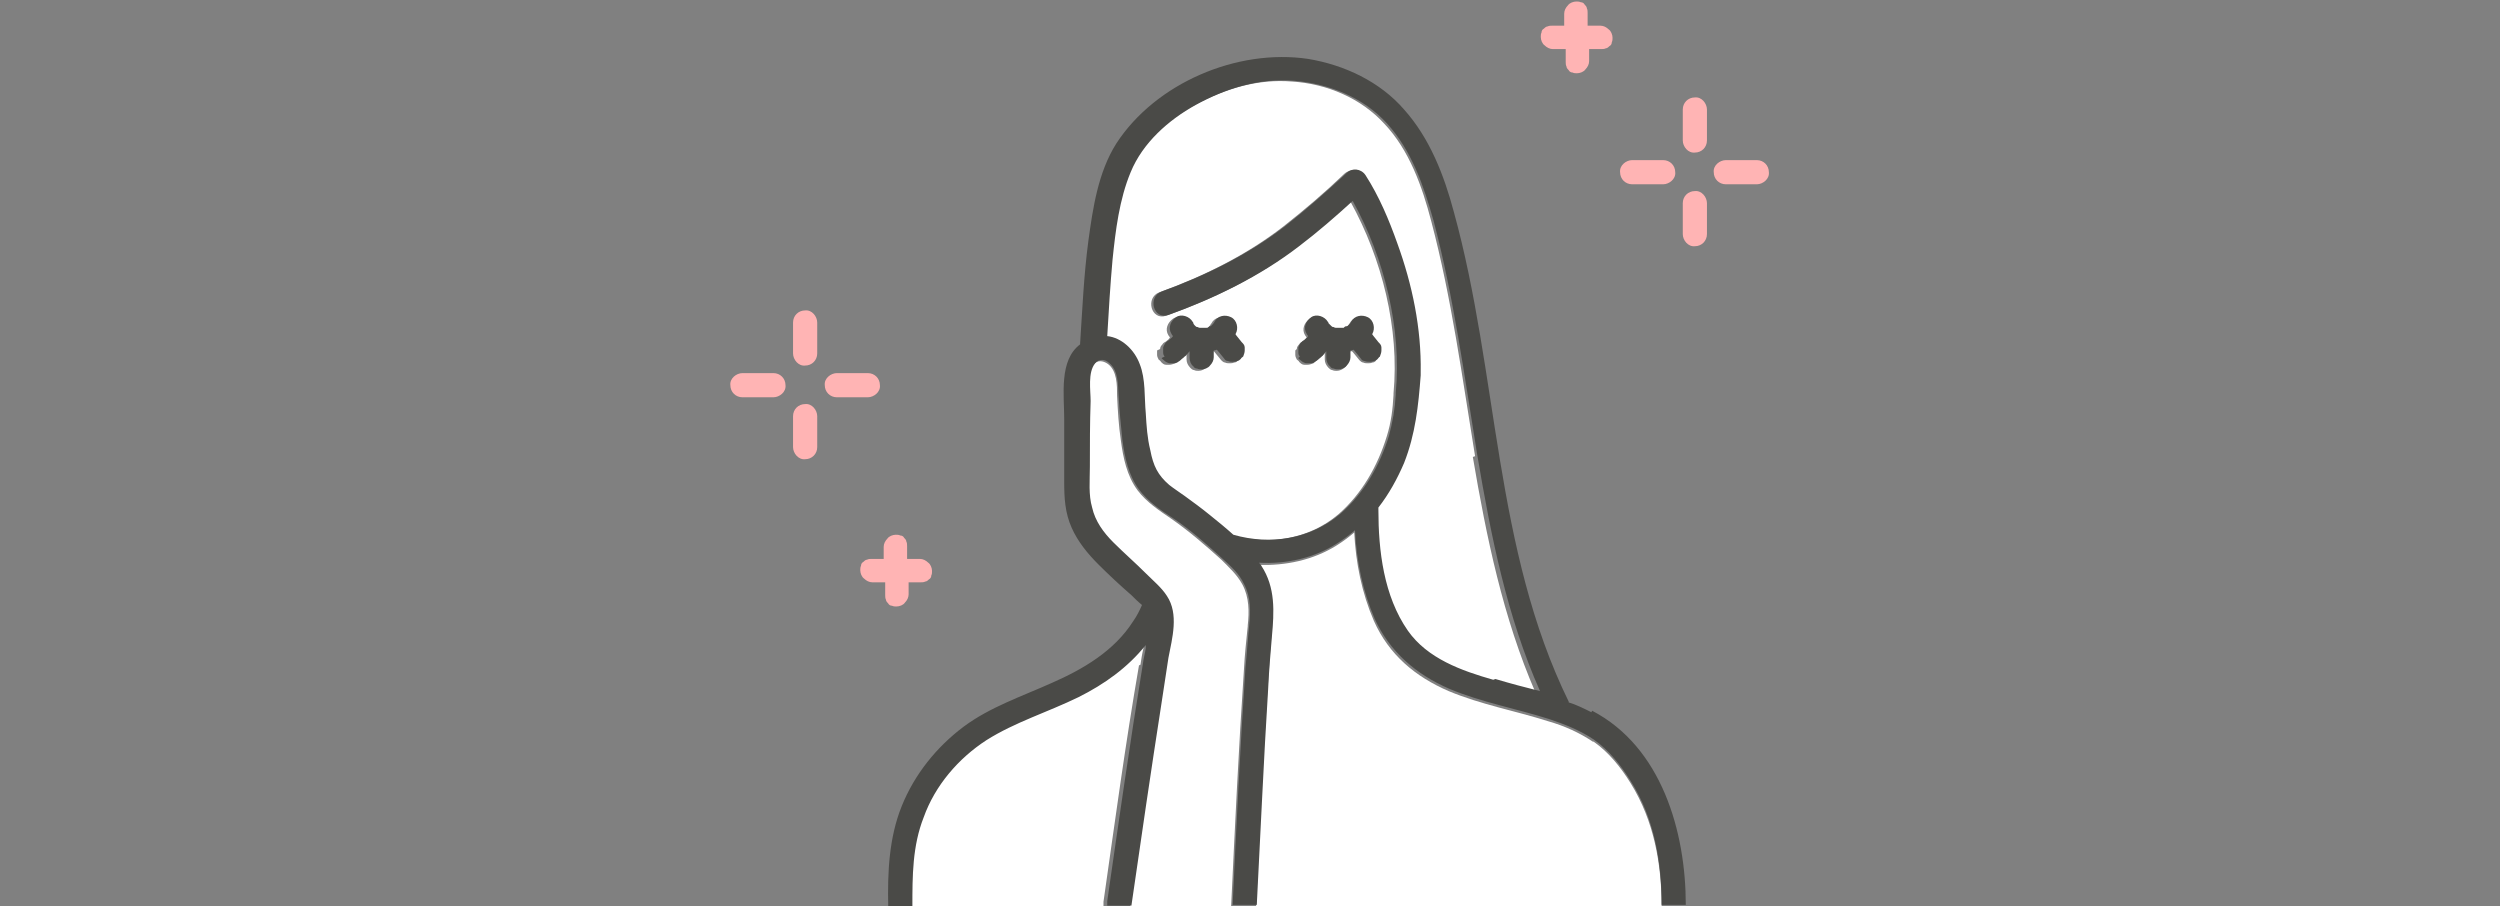 <?xml version="1.0" encoding="UTF-8"?>
<svg xmlns="http://www.w3.org/2000/svg" width="331" height="120" version="1.1" viewBox="0 0 331 120">
  <rect x="0" y="0" width="331" height="120" fill="#808080" stroke="none"/>
  <defs>
    <style>
      .cls-1 {
        fill: #fff;
      }

      .cls-2 {
        fill: #ffb4b4;
      }

      .cls-3 {
        fill: #4a4a47;
      }
    </style>
  </defs>
  <!-- Generator: Adobe Illustrator 28.6.0, SVG Export Plug-In . SVG Version: 1.2.0 Build 709)  -->
  <g>
    <g id="_レイヤー_1" data-name="レイヤー_1">
      <g>
        <path class="cls-1" d="M158.4,43.5c0,0-.2,0,0,0,0,0,0,0,0,0Z"/>
        <path class="cls-1" d="M195.3,60.4c-1.7-10.4-3.1-20.9-5.8-31.1-1.2-4.6-2.9-9.4-6.2-12.9-3.1-3.4-7.6-5.3-12.2-5.6-4.6-.4-9.1,1-13.1,3.2-3.6,2-7.1,5-8.6,8.9-1.4,3.7-2,7.7-2.4,11.6-.4,3.4-.5,6.8-.7,10.1,1.9.3,3.6,1.9,4.3,3.7.8,2,.6,4.4.8,6.5.1,1.6.3,3.3.6,4.9.5,2,1,3.3,2.5,4.6.4.4,1.4,1,2.1,1.5,1.1.8,2.3,1.6,3.3,2.5,1,.8,2.1,1.7,3.1,2.6,4.8,1.3,10.2.6,14.2-2.8,3.1-2.7,5.2-6.4,6.4-10.3.6-1.9.8-3.7.9-5.5,0,0,0-.2,0-.2.8-8.6-1.5-17.8-5.7-25.4-2.3,2.1-4.7,4.1-7.1,6-5.2,4-11.1,6.9-17.3,9.1-2,.7-2.8-2.4-.9-3.1,5.8-2.1,11.5-4.9,16.4-8.7,2.8-2.2,5.5-4.5,8.1-7,.8-.7,2-.6,2.5.3,1.7,2.8,3,5.9,4.2,9,2,5.4,3.2,11.3,3.1,17.1,0,.1,0,.2,0,.4-.2,4-.6,7.8-2.2,11.6-.9,2.1-2,4.1-3.4,5.9,0,.1,0,.2,0,.3,0,5.4.7,11.4,3.9,16,2.6,3.7,7.1,5.3,11.3,6.5,1.9.5,3.9,1,5.9,1.6-4.3-9.9-6.5-20.6-8.3-31.2ZM171.7,46.2c0-.2.1-.4.3-.6.1-.2.3-.3.5-.4,0,0,0,0,.1-.1.2-.1.3-.3.4-.4,0,0-.1-.2-.2-.3-.5-.8-.1-1.7.6-2.2.7-.5,1.8-.1,2.2.6,0,0,0,.1.1.2,0,0,.2.2.3.3,0,0,0,0,0,0,.1,0,.2.1.3.2,0,0,0,0,.1,0,.1,0,.2,0,.3.1,0,0,0,0,0,0,.1,0,.3,0,.4,0,0,0,0,0,.1,0,.1,0,.3,0,.4,0,0,0,0,0,.1,0,.1,0,.2-.1.3-.2,0,0,0,0,.1,0,0,0,.2-.1.3-.2,0,0,0,0,.1-.1,0,0,.1-.2.2-.3.4-.8,1.4-1,2.2-.6.8.4,1,1.5.6,2.2,0,0,0,0,0,.1l.8,1c.2.2.3.4.4.7,0,.1,0,.3,0,.4,0,.3,0,.6-.2.8,0,.1-.2.2-.3.3-.1.2-.3.3-.5.3-.2.1-.4.1-.6.1-.2,0-.4,0-.6-.1-.2,0-.4-.2-.5-.3-.3-.4-.6-.7-.9-1.1,0,0,0,0-.1-.1-.1,0-.2,0-.4.1v.9c0,.4-.2.8-.5,1.1-.3.3-.7.5-1.1.5-.2,0-.4,0-.6-.1-.2,0-.4-.2-.5-.3-.3-.3-.5-.7-.5-1.1v-.9s0,0,0,0c-.1.2-.3.4-.5.6-.2.1-.3.3-.5.4-.2.1-.4.3-.5.4-.3.1-.5.2-.8.2-.1,0-.3,0-.4,0-.3,0-.5-.2-.7-.4,0-.1-.2-.2-.3-.3-.1-.2-.2-.4-.2-.6,0-.2,0-.4,0-.6ZM153.6,46.2c0-.2.1-.4.3-.6.1-.2.3-.3.5-.4,0,0,0,0,.1-.1.2-.1.3-.3.4-.4,0,0-.1-.2-.2-.3-.5-.8-.1-1.7.6-2.2.7-.5,1.8-.1,2.2.6,0,0,0,.1.1.2,0,0,.2.2.2.3,0,0,0,0,0,0,.1,0,.2.1.3.2,0,0,0,0,.1,0,.1,0,.2,0,.3.1,0,0,0,0,0,0,.1,0,.3,0,.4,0,0,0,0,0,.1,0,.1,0,.3,0,.4,0,0,0,0,0,.1,0,.1,0,.2-.1.3-.2,0,0,0,0,.1,0,0,0,.2-.1.2-.2,0,0,0,0,.1-.1,0,0,.1-.2.2-.3.4-.8,1.4-1,2.2-.6.8.4,1,1.5.6,2.2,0,0,0,0,0,.1l.8,1c.2.2.3.4.4.7,0,.1,0,.3,0,.4,0,.3,0,.6-.2.8,0,.1-.2.2-.3.3-.1.2-.3.3-.5.3-.2.1-.4.1-.6.1-.2,0-.4,0-.6-.1-.2,0-.4-.2-.5-.3-.3-.4-.6-.7-.9-1.1,0,0,0,0-.1-.1-.1,0-.2,0-.4.1v.9c0,.4-.2.8-.5,1.1-.3.3-.7.5-1.1.5-.2,0-.4,0-.6-.1-.2,0-.4-.2-.5-.3-.3-.3-.5-.7-.5-1.1v-.9s0,0,0,0c-.1.2-.3.4-.5.6-.2.1-.3.3-.5.4-.2.1-.4.3-.5.4-.3.1-.5.2-.8.2-.1,0-.3,0-.4,0-.3,0-.5-.2-.7-.4,0-.1-.2-.2-.3-.3-.1-.2-.2-.4-.2-.6,0-.2,0-.4,0-.6Z"/>
        <path class="cls-1" d="M165.2,82.8c.2-1.8.2-3.7-.7-5.4-.7-1.3-1.8-2.3-2.8-3.3-2.1-1.9-4.3-3.8-6.6-5.4-1.6-1.1-3.3-2.2-4.5-3.8-1.4-1.9-1.9-4.3-2.2-6.6-.3-2-.4-3.9-.5-5.9,0-1.4,0-3.3-1.2-4.2-.7-.5-1.4-.5-1.9,0-1,1.2-.6,3.6-.6,5,0,2.9-.1,5.8-.1,8.7,0,1.8-.2,3.6.3,5.4.5,1.8,1.6,3.2,2.8,4.6,1.4,1.4,2.9,2.7,4.3,4.1,1,.9,2.1,1.8,2.8,3,1.5,2.4.6,5.6.2,8.2-.3,1.9-.6,3.9-.9,5.9-1.4,9-2.7,17.9-4,26.9h13.4c.5-10.5,1-21,1.7-31.4.1-1.9.3-3.8.5-5.7Z"/>
        <path class="cls-1" d="M151,88c.1-.7.2-1.4.4-2.2,0-.1,0-.3,0-.4-2.3,2.9-5.5,5.2-8.9,6.9-4,2-8.4,3.3-12.2,5.7-3.7,2.4-6.8,6-8.3,10.2-1.4,3.8-1.5,7.8-1.5,11.8h25.6c0-.2,0-.4,0-.6,1.5-10.5,2.9-20.9,4.7-31.3Z"/>
        <path class="cls-1" d="M210.9,98.2c-1.8-1.2-3.8-2.1-5.9-2.7-4.4-1.4-8.9-2.2-13.2-4-4.4-1.9-7.9-4.8-9.9-9.3-1.6-3.7-2.4-7.7-2.6-11.7-.7.6-1.5,1.2-2.3,1.7-3.2,2-6.8,2.7-10.4,2.6,0,.1.2.2.3.4,1.9,2.9,1.7,6.1,1.4,9.4-.2,2.3-.3,4.7-.5,7-.6,9.5-1.1,19-1.5,28.5h53.7c0-5.7-1-11.4-4.1-16.4-1.3-2.1-2.9-4.1-4.9-5.5Z"/>
        <path class="cls-1" d="M176.5,43.5c0,0-.2,0,0,0,0,0,0,0,0,0Z"/>
        <path class="cls-3" d="M210.7,94.3c-1-.5-2-1-3-1.3,0,0,0,0,0-.1-9.9-20.2-9.3-43.4-15.2-64.8-1.3-4.9-3.2-9.8-6.6-13.6-3.2-3.7-7.9-5.9-12.7-6.7-9.4-1.4-20.2,3.2-25.4,11.2-2.4,3.8-3.1,8.5-3.7,12.9-.6,4.5-.8,9.1-1.1,13.7-2.8,2.1-2.1,6.7-2.1,9.8,0,2.8,0,5.6,0,8.4,0,2.1.1,4.1,1,6.1.8,1.8,2.1,3.4,3.5,4.8,1.4,1.4,2.9,2.8,4.4,4.1.4.4.9.9,1.4,1.3-.3.7-.7,1.5-1.2,2.2-2.5,3.9-6.6,6.3-10.7,8.1-4,1.8-8.2,3.2-11.7,5.8-3.6,2.7-6.5,6.3-8.2,10.5-1.7,4.2-1.9,8.8-1.8,13.3h3.2c0-4,0-8,1.5-11.8,1.5-4.2,4.6-7.8,8.3-10.2,3.8-2.4,8.1-3.7,12.2-5.7,3.4-1.7,6.5-3.9,8.9-6.9,0,.1,0,.3,0,.4-.1.7-.3,1.4-.4,2.2-1.7,10.4-3.2,20.9-4.7,31.3,0,.2,0,.4,0,.6h3.2c1.3-9,2.6-17.9,4-26.9.3-2,.6-3.9.9-5.9.5-2.6,1.4-5.8-.2-8.2-.7-1.1-1.8-2-2.8-3-1.4-1.4-2.9-2.7-4.3-4.1-1.3-1.3-2.4-2.8-2.8-4.6-.5-1.7-.3-3.6-.3-5.4,0-2.9,0-5.8.1-8.7,0-1.4-.4-3.8.6-5,.5-.6,1.3-.6,1.9,0,1.2,1,1.1,2.9,1.2,4.2.1,2,.3,4,.5,5.9.3,2.3.8,4.7,2.2,6.6,1.2,1.6,2.8,2.7,4.5,3.8,2.4,1.6,4.5,3.5,6.6,5.4,1.1,1,2.2,2,2.8,3.3.9,1.7.9,3.6.7,5.4-.2,1.9-.3,3.8-.5,5.7-.7,10.5-1.2,20.9-1.7,31.4h3.2c.5-9.5.9-19,1.5-28.5.1-2.3.3-4.7.5-7,.3-3.3.5-6.5-1.4-9.4,0-.1-.2-.2-.3-.4,3.6.2,7.3-.6,10.4-2.6.8-.5,1.6-1.1,2.3-1.7.2,4,1,8,2.6,11.7,2,4.4,5.5,7.4,9.9,9.3,4.3,1.8,8.8,2.6,13.2,4,2.1.7,4.1,1.5,5.9,2.7,2,1.4,3.6,3.4,4.9,5.5,3.1,4.9,4.1,10.6,4.1,16.4h3.2c0-9.7-3.2-20.9-12.4-25.7ZM197.7,90c-4.2-1.2-8.7-2.8-11.3-6.5-3.2-4.6-3.9-10.6-3.9-16,0-.1,0-.2,0-.3,1.4-1.8,2.5-3.8,3.4-5.9,1.5-3.8,1.9-7.6,2.2-11.6,0-.1,0-.3,0-.4.1-5.8-1.1-11.6-3.1-17.1-1.1-3.1-2.4-6.2-4.2-9-.6-.9-1.8-1-2.5-.3-2.6,2.4-5.3,4.8-8.1,7-4.9,3.8-10.6,6.6-16.4,8.7-1.9.7-1.1,3.8.9,3.1,6.1-2.2,12.1-5.1,17.3-9.1,2.5-1.9,4.8-3.9,7.1-6,4.2,7.6,6.5,16.9,5.7,25.4,0,0,0,.2,0,.2-.1,1.9-.4,3.6-.9,5.5-1.2,3.9-3.3,7.6-6.4,10.3-4,3.4-9.3,4.2-14.2,2.8-1-.9-2.1-1.8-3.1-2.6-1.1-.9-2.2-1.7-3.3-2.5-.7-.5-1.6-1.1-2.1-1.5-1.5-1.3-2.1-2.5-2.5-4.6-.4-1.6-.5-3.2-.6-4.9-.2-2.1,0-4.5-.8-6.5-.7-1.9-2.4-3.5-4.3-3.7.2-3.4.4-6.8.7-10.1.4-3.9.9-8,2.4-11.6,1.6-3.9,5-6.9,8.6-8.9,4-2.2,8.5-3.6,13.1-3.2,4.6.4,9.1,2.2,12.2,5.6,3.3,3.6,4.9,8.3,6.2,12.9,2.7,10.2,4.1,20.7,5.8,31.1,1.8,10.6,3.9,21.3,8.3,31.2-2-.5-3.9-1-5.9-1.6Z"/>
        <path class="cls-2" d="M102.4,49.4h-4.1c-.8,0-1.7.7-1.6,1.6,0,.9.7,1.6,1.6,1.6h4.1c.8,0,1.7-.7,1.6-1.6,0-.9-.7-1.6-1.6-1.6Z"/>
        <path class="cls-2" d="M114.9,52.6c.8,0,1.7-.7,1.6-1.6,0-.9-.7-1.6-1.6-1.6h-4.1c-.8,0-1.7.7-1.6,1.6,0,.9.7,1.6,1.6,1.6h4.1Z"/>
        <path class="cls-2" d="M106.6,41.1c-.9,0-1.6.7-1.6,1.6v4.1c0,.8.7,1.7,1.6,1.6.9,0,1.6-.7,1.6-1.6v-4.1c0-.8-.7-1.7-1.6-1.6Z"/>
        <path class="cls-2" d="M106.6,53.5c-.9,0-1.6.7-1.6,1.6v4.1c0,.8.7,1.7,1.6,1.6.9,0,1.6-.7,1.6-1.6v-4.1c0-.8-.7-1.7-1.6-1.6Z"/>
        <path class="cls-2" d="M115.6,74h-.2c-.2,0-.4,0-.6.1-.2,0-.4.2-.5.3-.2.1-.3.3-.3.5-.1.2-.1.4-.1.6,0,.4.2.9.5,1.1.3.3.7.5,1.1.5h1.7v1.7c0,.2,0,.4.1.6,0,.2.2.4.3.5.1.2.3.3.5.3.2.1.4.1.6.1.4,0,.9-.2,1.1-.5.3-.3.5-.7.5-1.1v-1.6h0c.5,0,1,0,1.4,0h.2c.2,0,.4,0,.6-.1.2,0,.4-.2.5-.3.2-.1.3-.3.3-.5.1-.2.1-.4.1-.6,0-.4-.2-.9-.5-1.1-.3-.3-.7-.5-1.1-.5h-1.7v-1.7c0-.2,0-.4-.1-.6,0-.2-.2-.4-.3-.5-.1-.2-.3-.3-.5-.3-.2-.1-.4-.1-.6-.1-.4,0-.9.2-1.1.5-.3.3-.5.7-.5,1.1v1.6h0c-.5,0-1,0-1.4,0Z"/>
        <path class="cls-2" d="M205.6,6.5h1.7v1.7c0,.2,0,.4.1.6,0,.2.2.4.3.5.1.2.3.3.5.3.2.1.4.1.6.1.4,0,.9-.2,1.1-.5.3-.3.5-.7.5-1.1v-1.6h0c.5,0,1,0,1.4,0h.2c.2,0,.4,0,.6-.1.2,0,.4-.2.5-.3.2-.1.3-.3.3-.5.1-.2.1-.4.1-.6,0-.4-.2-.9-.5-1.1-.3-.3-.7-.5-1.1-.5h-1.7v-1.7c0-.2,0-.4-.1-.6,0-.2-.2-.4-.3-.5-.1-.2-.3-.3-.5-.3-.2-.1-.4-.1-.6-.1-.4,0-.9.2-1.1.5-.3.3-.5.7-.5,1.1v1.6h0c-.5,0-1,0-1.4,0h-.2c-.2,0-.4,0-.6.1-.2,0-.4.2-.5.3-.2.1-.3.3-.3.5-.1.2-.1.4-.1.6,0,.4.2.9.5,1.1.3.3.7.5,1.1.5Z"/>
        <path class="cls-2" d="M216.1,24.4h4.1c.8,0,1.7-.7,1.6-1.6,0-.9-.7-1.6-1.6-1.6h-4.1c-.8,0-1.7.7-1.6,1.6,0,.9.7,1.6,1.6,1.6Z"/>
        <path class="cls-2" d="M232.6,21.2h-4.1c-.8,0-1.7.7-1.6,1.6,0,.9.7,1.6,1.6,1.6h4.1c.8,0,1.7-.7,1.6-1.6,0-.9-.7-1.6-1.6-1.6Z"/>
        <path class="cls-2" d="M224.4,12.9c-.9,0-1.6.7-1.6,1.6v4.1c0,.8.7,1.7,1.6,1.6.9,0,1.6-.7,1.6-1.6v-4.1c0-.8-.7-1.7-1.6-1.6Z"/>
        <path class="cls-2" d="M224.4,25.3c-.9,0-1.6.7-1.6,1.6v4.1c0,.8.7,1.7,1.6,1.6.9,0,1.6-.7,1.6-1.6v-4.1c0-.8-.7-1.7-1.6-1.6Z"/>
        <path class="cls-3" d="M153.8,47.4c0,.1.2.2.3.3.2.2.4.3.7.4.1,0,.3,0,.4,0,.3,0,.6,0,.8-.2.2-.1.4-.3.5-.4.2-.1.3-.3.5-.4.2-.2.3-.4.5-.6,0,0,0,0,0,0v.9c0,.4.2.9.5,1.1.1.2.3.3.5.3.2.1.4.1.6.1.4,0,.9-.2,1.1-.5.3-.3.5-.7.5-1.1v-.9c.1,0,.2,0,.4-.1,0,0,0,0,.1.1.3.4.6.7.9,1.1.1.2.3.3.5.3.2.1.4.1.6.1.2,0,.4,0,.6-.1.2,0,.4-.2.5-.3,0-.1.2-.2.3-.3.1-.3.2-.5.2-.8,0-.1,0-.3,0-.4,0-.3-.2-.5-.4-.7l-.8-1s0,0,0-.1c.4-.7.2-1.8-.6-2.2-.8-.4-1.8-.2-2.2.6,0,0-.1.2-.2.3,0,0,0,0-.1.1,0,0-.2.2-.2.2,0,0,0,0-.1,0-.1,0-.2.1-.3.2,0,0,0,0-.1,0-.1,0-.3,0-.4,0,0,0,0,0-.1,0-.1,0-.3,0-.4,0,0,0,0,0,0,0-.1,0-.2,0-.3-.1,0,0-.1,0-.1,0-.1,0-.2-.1-.3-.2,0,0,0,0,0,0,0,0-.2-.2-.2-.3,0,0,0-.1-.1-.2-.4-.7-1.5-1.1-2.2-.6-.7.5-1.1,1.4-.6,2.2,0,0,.1.2.2.3-.1.2-.3.3-.4.4,0,0,0,0-.1.1-.2.1-.3.2-.5.4-.1.2-.2.3-.3.6,0,.2,0,.4,0,.6,0,.2,0,.4.2.6ZM158.4,43.5s0,0,0,0c-.1,0,0,0,0,0Z"/>
        <path class="cls-3" d="M171.9,47.4c0,.1.2.2.3.3.2.2.4.3.7.4.1,0,.3,0,.4,0,.3,0,.6,0,.8-.2.2-.1.4-.3.5-.4.2-.1.3-.3.5-.4.2-.2.3-.4.5-.6,0,0,0,0,0,0v.9c0,.4.2.9.5,1.1.1.2.3.3.5.3.2.1.4.1.6.1.4,0,.9-.2,1.1-.5.3-.3.5-.7.5-1.1v-.9c.1,0,.2,0,.4-.1,0,0,0,0,.1.1.3.4.6.7.9,1.1.1.2.3.3.5.3.2.1.4.1.6.1.2,0,.4,0,.6-.1.2,0,.4-.2.5-.3,0-.1.2-.2.3-.3.1-.3.2-.5.2-.8,0-.1,0-.3,0-.4,0-.3-.2-.5-.4-.7l-.8-1s0,0,0-.1c.4-.7.2-1.8-.6-2.2-.8-.4-1.8-.2-2.2.6,0,0-.1.2-.2.3,0,0,0,0-.1.1,0,0-.2.2-.3.2,0,0,0,0-.1,0-.1,0-.2.1-.3.2,0,0,0,0-.1,0-.1,0-.3,0-.4,0,0,0,0,0-.1,0-.1,0-.3,0-.4,0,0,0,0,0,0,0-.1,0-.2,0-.3-.1,0,0-.1,0-.1,0-.1,0-.2-.1-.3-.2,0,0,0,0,0,0,0,0-.2-.2-.3-.3,0,0,0-.1-.1-.2-.4-.7-1.5-1.1-2.2-.6-.7.5-1.1,1.4-.6,2.2,0,0,.1.2.2.3-.1.2-.3.3-.4.4,0,0,0,0-.1.1-.2.1-.3.2-.5.4-.1.2-.2.3-.3.6,0,.2,0,.4,0,.6,0,.2,0,.4.2.6ZM176.5,43.5s0,0,0,0c-.1,0,0,0,0,0Z"/>
      </g>
    </g>
  </g>
</svg>